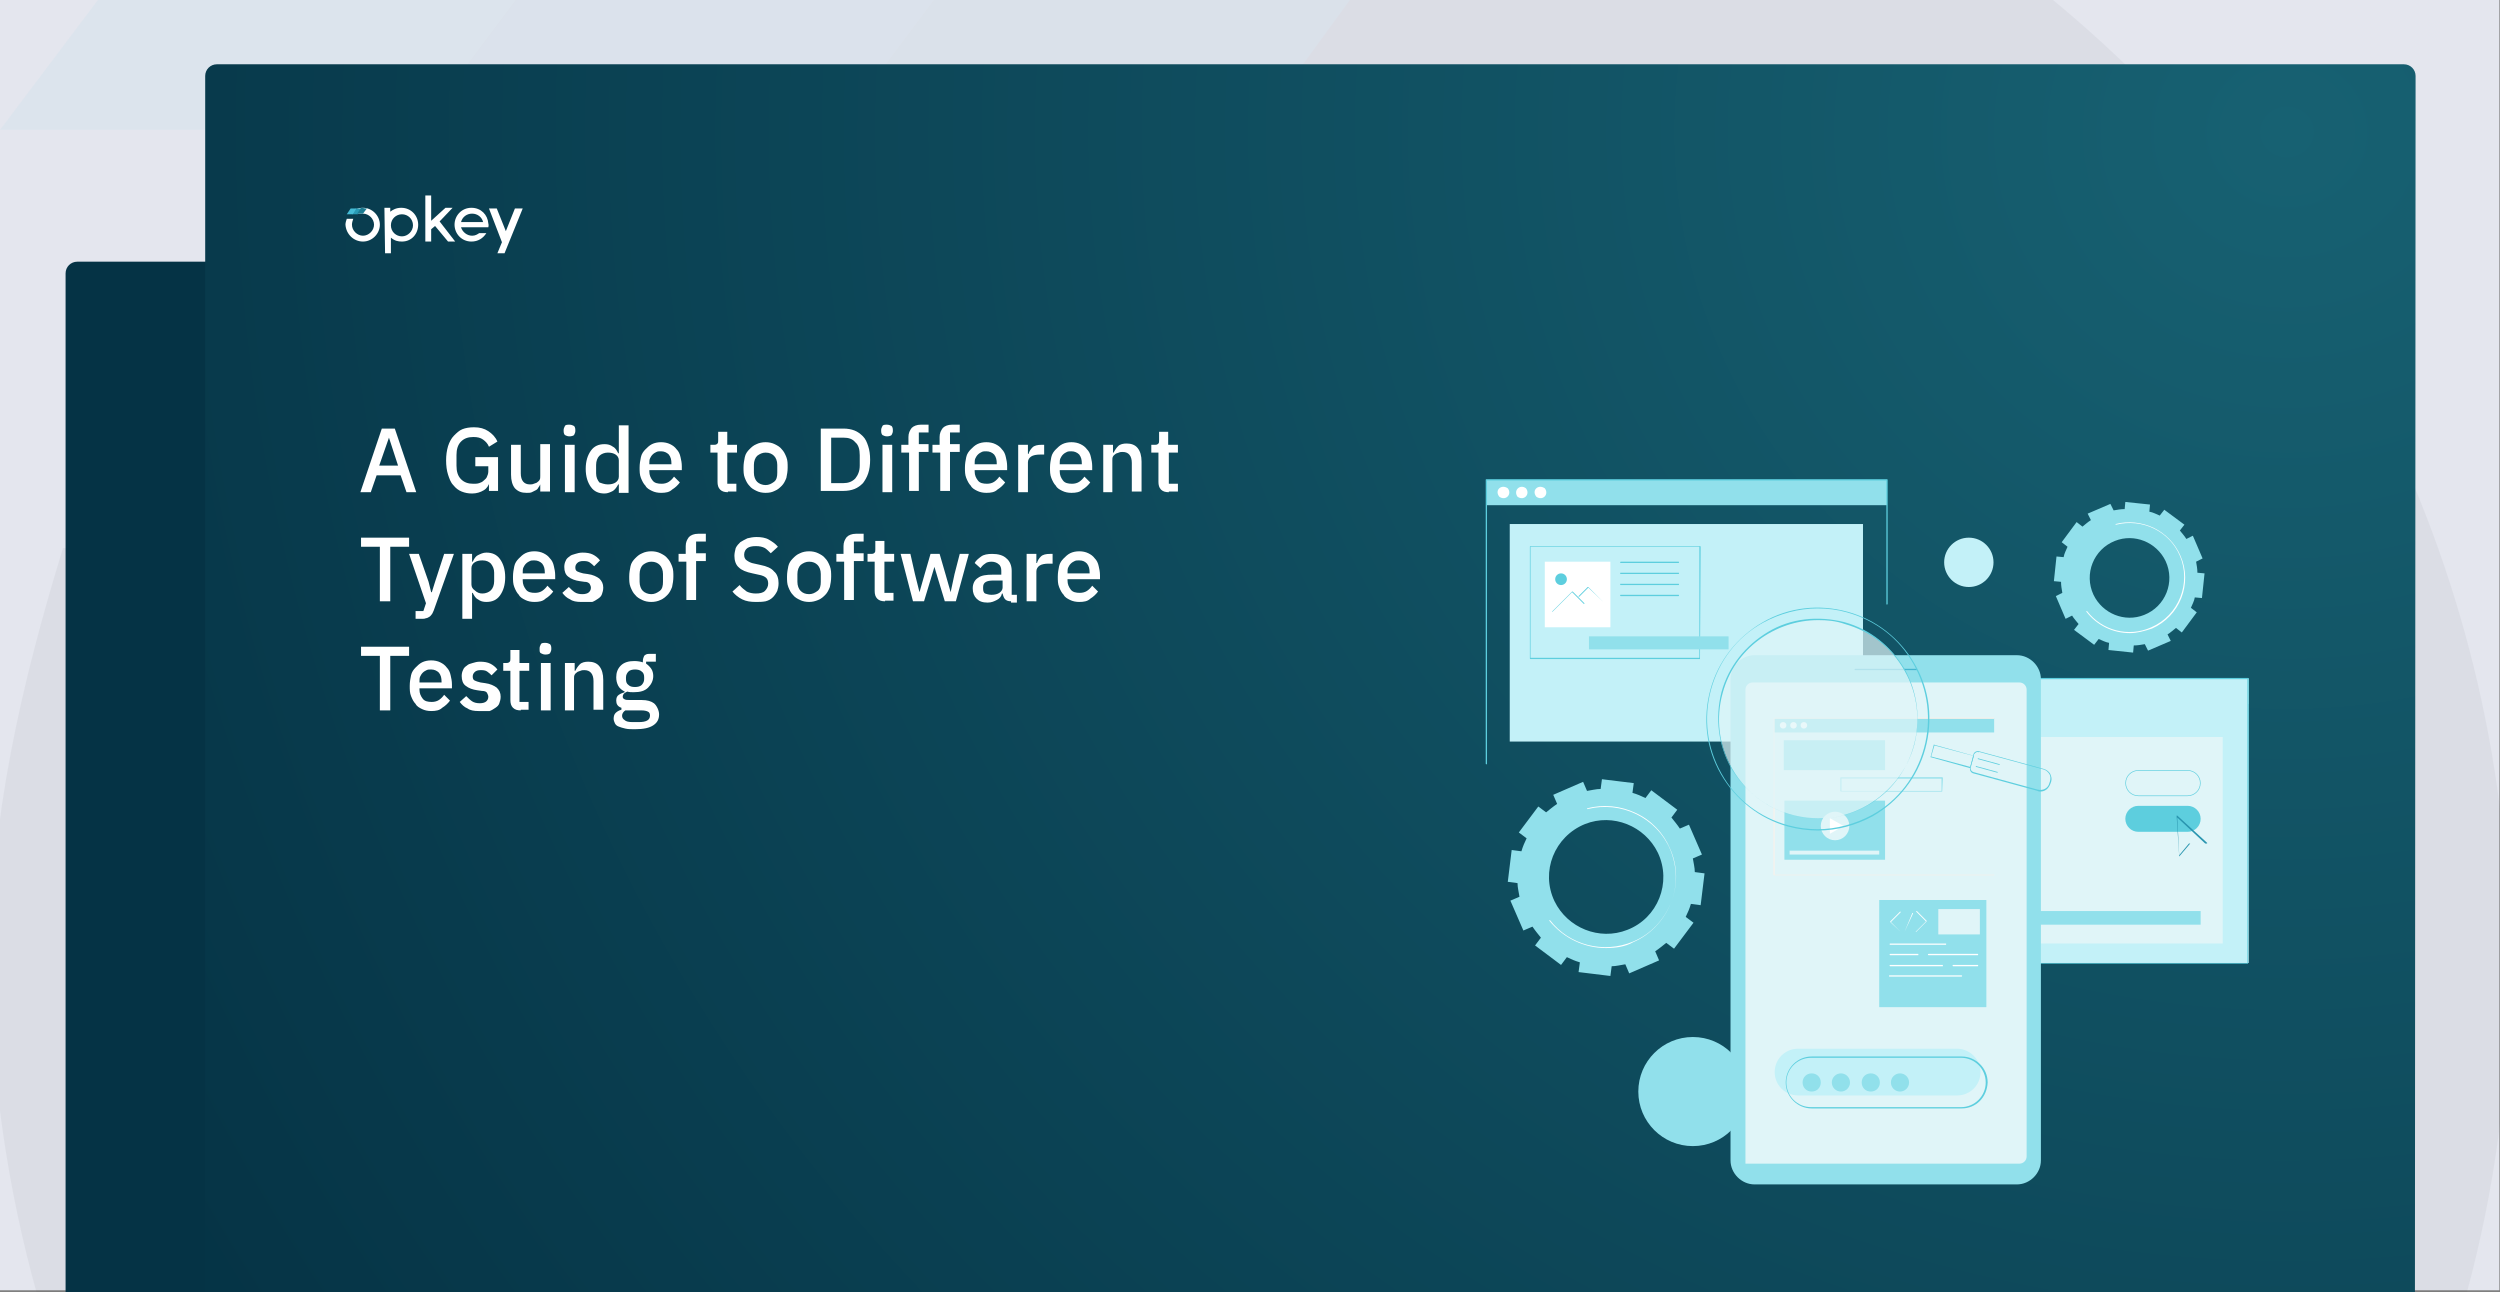 <?xml version="1.0" encoding="UTF-8"?> <svg xmlns="http://www.w3.org/2000/svg" xmlns:xlink="http://www.w3.org/1999/xlink" version="1.1" id="Layer_1" x="0px" y="0px" viewBox="0 0 385 199" style="enable-background:new 0 0 385 199;" xml:space="preserve"><rect x="0" y="0" width="385" height="199" fill="#808080" stroke="none"/> <style type="text/css"> .st0{fill:#E4E6EE;} .st1{opacity:5.000000e-02;} .st2{fill-rule:evenodd;clip-rule:evenodd;fill:#242830;} .st3{fill:#1C7C92;} .st4{fill:#299BB5;} .st5{fill:#44BCD6;} .st6{fill:#053345;} .st7{fill:url(#SVGID_1_);} .st8{fill-rule:evenodd;clip-rule:evenodd;fill:#FFFFFF;} .st9{fill:#FFFFFF;} .st10{fill:#91E0EB;} .st11{fill:#C3F1F8;} .st12{fill:#D3BBA3;} .st13{fill:#5DCEDE;} .st14{fill:#E0F5F8;} .st15{fill:#2995AF;} .st16{fill:#44B6D0;} .st17{fill:#F7F1EB;} .st18{opacity:0.7;fill:#E0F5F8;} </style> <rect x="-0.1" y="-0.3" class="st0" width="385" height="199"></rect> <g class="st1"> <g> <path class="st2" d="M315.8-0.3H70.7C63.4,5.9,56.4,12.7,50,20h143.3c70.9,0,128.9,58,128.9,128.9c0,17.9-3.7,35-10.4,50.5h68 c4.4-16.1,6.7-33,6.7-50.5C386.6,88.9,359,35.2,315.8-0.3z"></path> <path class="st2" d="M74.8,199.3c-6.7-15.5-10.4-32.6-10.4-50.5c0-24.2,6.4-45.1,17.7-64.4H9.7c-6.4,20.9-11.3,41.9-11.3,64.4 c0.3,17.5,2.8,34.4,7.3,50.5H74.8z"></path> </g> <polygon class="st3" points="144.1,-0.3 128.9,20 193.3,20 208.1,-0.3 "></polygon> <polygon class="st4" points="79.7,-0.3 64.5,20 128.9,20 144.1,-0.3 "></polygon> <polygon class="st5" points="15.3,-0.3 0,20 64.5,20 79.7,-0.3 "></polygon> </g> <g> <g> <path class="st6" d="M340.3,199.3H10.1V42.1c0-1,0.8-1.8,1.8-1.8h326.6c1,0,1.8,0.8,1.8,1.8V199.3z"></path> </g> </g> <g> <g> <radialGradient id="SVGID_1_" cx="427.328" cy="-1391.559" r="366.797" gradientTransform="matrix(1.031 0 0 -0.971 -88.37 -1330.881)" gradientUnits="userSpaceOnUse"> <stop offset="0" style="stop-color:#176172"></stop> <stop offset="0.998" style="stop-color:#053345"></stop> </radialGradient> <path class="st7" d="M371.9,199.3H31.6V11.7c0-1,0.8-1.8,1.8-1.8h336.8c1,0,1.8,0.8,1.8,1.8L371.9,199.3L371.9,199.3z"></path> </g> </g> <g> <path class="st8" d="M55.9,37.2c1.4,0,2.6-1.2,2.6-2.6c0-1.4-1.2-2.6-2.6-2.6c-0.8,0-1.4,0.3-1.9,0.9h1.9c0.9,0,1.7,0.8,1.7,1.7 s-0.8,1.7-1.7,1.7s-1.7-0.8-1.7-1.7c0-0.3,0.1-0.6,0.2-0.9h-1c-0.1,0.3-0.2,0.6-0.2,0.9C53.3,36.1,54.5,37.2,55.9,37.2z"></path> <path class="st4" d="M54.8,32.1h0.9L55.1,33h-0.9L54.8,32.1z"></path> <path class="st5" d="M54,32.1h0.9L54.3,33h-0.9L54,32.1z"></path> <path class="st9" d="M59.3,39h0.9v-2.4c0.6,0.5,1.1,0.6,1.7,0.6c1.5,0,2.5-1.2,2.5-2.6S63.3,32,61.8,32c-0.8,0-1.3,0.3-1.7,0.6V32 h-0.9L59.3,39L59.3,39z M61.9,36.4c-0.9,0-1.7-0.7-1.7-1.7S61,33,61.9,33s1.7,0.7,1.7,1.7C63.6,35.6,62.8,36.4,61.9,36.4z"></path> <path class="st9" d="M69,37.2h1.1l-2.4-3.1l2-2.1h-1.1l-2.2,2v-3.9h-0.9v7.1h0.9v-1.9l0.6-0.5L69,37.2z"></path> <path class="st9" d="M75.2,34.4c-0.1-1.3-1.1-2.4-2.6-2.4S70,33.2,70,34.6c0,1.4,1.1,2.6,2.6,2.6c1,0,1.8-0.5,2.3-1.3h-1.1 c-0.3,0.2-0.6,0.4-1.1,0.4c-0.8,0-1.5-0.6-1.7-1.3h4.2C75.2,35,75.3,34.7,75.2,34.4z M71,34.2c0.2-0.8,0.9-1.3,1.7-1.3 c0.8,0,1.5,0.5,1.7,1.3H71z"></path> <path class="st9" d="M79.3,32.1l-1.4,3.5l-1.4-3.5h-1.2l2,5.2L76.6,39h1.1l2.8-6.9H79.3z"></path> <path class="st3" d="M56.5,32.1l-0.6,0.8H55l0.6-0.9l0,0h0.2C56.1,32.1,56.3,32.1,56.5,32.1z"></path> </g> <g> <circle class="st10" cx="260.7" cy="168.1" r="8.4"></circle> <circle class="st11" cx="303.2" cy="86.6" r="3.8"></circle> <g> <g> <path class="st10" d="M234.6,143.3l1.4-0.6c0.4,0.6,0.9,1.2,1.3,1.7l-0.9,1.2l4,3l0.9-1.2c0.6,0.3,1.3,0.6,2,0.8l-0.2,1.5 l4.9,0.6l0.2-1.5c0.7,0,1.4-0.2,2.1-0.3l0.6,1.4l4.6-2l-0.6-1.4c0.6-0.4,1.2-0.9,1.7-1.3l1.2,0.9l3-4l-1.2-0.9 c0.3-0.6,0.6-1.3,0.8-2l1.5,0.2l0.6-4.9l-1.5-0.2c0-0.7-0.2-1.4-0.3-2.1l1.4-0.6l-2-4.6l-1.4,0.6c-0.4-0.6-0.9-1.2-1.3-1.7 l0.9-1.2l-4-3l-0.9,1.2c-0.6-0.3-1.3-0.6-2-0.8l0.2-1.5l-4.9-0.6l-0.2,1.5c-0.7,0-1.4,0.2-2.1,0.3l-0.6-1.4l-4.6,2l0.6,1.4 c-0.6,0.4-1.2,0.9-1.7,1.3l-1.2-0.9l-3,4l1.2,0.9c-0.3,0.6-0.6,1.3-0.8,2l-1.5-0.2l-0.6,4.9l1.5,0.2c0,0.7,0.2,1.4,0.3,2.1 l-1.4,0.6L234.6,143.3z M244.1,126.9c4.3-1.7,9.2,0.3,11.2,4.4c2.2,4.6,0,10.1-4.7,11.9c-4.3,1.7-9.2-0.3-11.2-4.4 C237.2,134.2,239.4,128.8,244.1,126.9z"></path> </g> <path class="st9" d="M247.3,146c-3.3,0-6.5-1.5-8.7-4.2c0,0,0-0.1,0-0.1c0,0,0.1,0,0.1,0c3,3.9,8.3,5.2,12.8,3.3 c2.7-1.1,4.7-3.3,5.8-5.9c1.1-2.7,1-5.6-0.1-8.3c-2.1-4.9-7.6-7.5-12.7-6.2c0,0-0.1,0-0.1,0c0,0,0-0.1,0-0.1 c2.5-0.7,5.2-0.4,7.5,0.7c2.4,1.1,4.3,3.1,5.3,5.5c1.2,2.7,1.2,5.7,0.1,8.4c-1.1,2.7-3.2,4.9-5.8,6 C250.3,145.8,248.8,146,247.3,146z"></path> </g> <g> <g> <path class="st10" d="M318.1,95.3l1-0.5c0.3,0.5,0.7,0.9,1,1.3l-0.7,0.9l3.1,2.3l0.7-0.9c0.5,0.2,1,0.5,1.6,0.6l-0.1,1.1l3.8,0.4 l0.1-1.1c0.6,0,1.1-0.1,1.7-0.2l0.5,1l3.5-1.5l-0.5-1c0.5-0.3,0.9-0.7,1.3-1l0.9,0.7l2.3-3.1l-0.9-0.7c0.2-0.5,0.5-1,0.6-1.6 l1.1,0.1l0.4-3.8l-1.1-0.1c0-0.6-0.1-1.1-0.2-1.7l1-0.5l-1.5-3.5l-1,0.5c-0.3-0.5-0.7-0.9-1-1.3l0.7-0.9l-3.1-2.3l-0.7,0.9 c-0.5-0.2-1-0.5-1.6-0.6l0.1-1.1l-3.8-0.4l-0.1,1.1c-0.6,0-1.1,0.1-1.7,0.2l-0.5-1l-3.5,1.5l0.5,1c-0.5,0.3-0.9,0.7-1.3,1 l-0.9-0.7l-2.3,3.1l0.9,0.7c-0.2,0.5-0.5,1-0.6,1.6l-1.1-0.1l-0.4,3.8l1.1,0.1c0,0.6,0.1,1.1,0.2,1.7l-1,0.5L318.1,95.3z M325.7,83.3c3-1.2,6.4,0.2,7.8,3.1c1.5,3.2,0,7-3.3,8.3c-3,1.2-6.4-0.2-7.8-3.1C320.9,88.4,322.4,84.6,325.7,83.3z"></path> </g> <path class="st9" d="M328,97.5c-2.6,0-5.1-1.2-6.7-3.3c0,0,0-0.1,0-0.1c0,0,0.1,0,0.1,0c2.3,3,6.4,4.1,9.9,2.5 c4.2-1.8,6.2-6.8,4.4-11c-1.6-3.8-5.8-5.8-9.8-4.8c0,0-0.1,0-0.1,0c0,0,0-0.1,0-0.1c1.9-0.5,4-0.3,5.9,0.6 c1.8,0.9,3.3,2.4,4.1,4.3c1.9,4.3-0.1,9.3-4.4,11.2C330.2,97.2,329.1,97.5,328,97.5z"></path> </g> <g> <g> <g> <rect x="284.6" y="104.5" class="st12" width="61.7" height="3.9"></rect> <g> <rect x="284.6" y="104.5" class="st11" width="61.7" height="43.8"></rect> <path class="st13" d="M346.2,148.4h-61.7c0,0-0.1,0-0.1-0.1v-43.8c0,0,0-0.1,0.1-0.1h61.7c0,0,0.1,0,0.1,0.1L346.2,148.4 C346.3,148.4,346.3,148.4,346.2,148.4z M284.6,148.3h61.5v-43.7h-61.5V148.3z"></path> </g> <circle class="st9" cx="287.1" cy="106.5" r="0.9"></circle> <circle class="st9" cx="290" cy="106.5" r="0.9"></circle> <circle class="st9" cx="292.9" cy="106.5" r="0.9"></circle> </g> <g> <rect x="288.4" y="113.5" class="st14" width="53.9" height="31.8"></rect> <rect x="291" y="140.3" class="st10" width="47.9" height="2.1"></rect> </g> </g> <g> <path class="st13" d="M336.9,122.6h-7.6c-1.1,0-2-0.9-2-2c0-1.1,0.9-2,2-2h7.6c1.1,0,2,0.9,2,2S338,122.6,336.9,122.6z M329.3,118.7c-1,0-1.9,0.8-1.9,1.9c0,1,0.8,1.9,1.9,1.9h7.6c1,0,1.9-0.8,1.9-1.9c0-1-0.8-1.9-1.9-1.9H329.3z"></path> <path class="st13" d="M336.9,128.1h-7.6c-1.1,0-2-0.9-2-2c0-1.1,0.9-2,2-2h7.6c1.1,0,2,0.9,2,2S338,128.1,336.9,128.1z"></path> <path class="st15" d="M335.6,131.9C335.6,131.9,335.6,131.9,335.6,131.9C335.5,131.9,335.5,131.9,335.6,131.9l-0.4-6.2 c0,0,0-0.1,0-0.1c0,0,0.1,0,0.1,0l4.6,4.2c0,0,0,0,0,0.1c0,0,0,0-0.1,0l-2.5,0L335.6,131.9C335.6,131.9,335.6,131.9,335.6,131.9z M335.3,125.9l0.3,5.8l1.5-1.8c0,0,0,0,0.1,0l2.4,0L335.3,125.9z"></path> </g> </g> <g> <g> <g> <rect x="228.9" y="73.9" class="st10" width="61.7" height="3.9"></rect> <path class="st13" d="M267.6,117.7h-38.7c0,0-0.1,0-0.1-0.1V73.9c0,0,0-0.1,0.1-0.1h61.7c0,0,0.1,0,0.1,0.1v19.1 c0,0,0,0.1-0.1,0.1s-0.1,0-0.1-0.1v-19H229v43.7h38.7C267.7,117.6,267.7,117.6,267.6,117.7C267.7,117.7,267.7,117.7,267.6,117.7 z"></path> <path class="st9" d="M232.2,75.2c0.7,0.9-0.3,2-1.3,1.3C230.1,75.5,231.2,74.5,232.2,75.2z"></path> <path class="st9" d="M235,75.2c0.7,0.9-0.3,2-1.3,1.3C233,75.5,234.1,74.5,235,75.2z"></path> <path class="st9" d="M237.9,75.2c0.7,0.9-0.3,2-1.3,1.3C235.8,75.5,236.9,74.5,237.9,75.2z"></path> </g> <rect x="232.5" y="80.7" class="st11" width="54.4" height="33.5"></rect> </g> <g> <g> <path class="st13" d="M261.8,101.5h-26.1c0,0-0.1,0-0.1-0.1V84.2c0,0,0-0.1,0.1-0.1h26.1c0,0,0.1,0,0.1,0.1L261.8,101.5 C261.9,101.4,261.8,101.5,261.8,101.5z M235.7,101.3h26V84.2h-26V101.3z"></path> <g> <rect x="237.9" y="86.5" class="st9" width="10.1" height="10.1"></rect> <g> <path class="st13" d="M239.1,94.2C239.1,94.2,239,94.2,239.1,94.2c-0.1,0-0.1-0.1,0-0.1l3-3c0,0,0.1,0,0.1,0l1.8,1.8 c0,0,0,0.1,0,0.1c0,0-0.1,0-0.1,0l-1.8-1.8L239.1,94.2C239.1,94.2,239.1,94.2,239.1,94.2z"></path> <path class="st13" d="M246.9,92.7C246.9,92.7,246.9,92.7,246.9,92.7l-2.3-2.2l-1.4,1.4c0,0-0.1,0-0.1,0c0,0,0-0.1,0-0.1 l1.4-1.4c0,0,0.1,0,0.1,0l2.3,2.3C247,92.6,247,92.6,246.9,92.7C246.9,92.7,246.9,92.7,246.9,92.7z"></path> </g> <path class="st13" d="M241.3,89.2c0,0.5-0.4,0.9-0.9,0.9c-0.5,0-0.9-0.4-0.9-0.9c0-0.5,0.4-0.9,0.9-0.9 C240.9,88.3,241.3,88.7,241.3,89.2z"></path> </g> <g> <path class="st13" d="M258.5,86.7h-8.9c0,0-0.1,0-0.1-0.1c0,0,0-0.1,0.1-0.1h8.9C258.6,86.5,258.6,86.6,258.5,86.7 C258.6,86.6,258.6,86.7,258.5,86.7z"></path> <path class="st13" d="M258.5,88.4h-8.9c0,0-0.1,0-0.1-0.1s0-0.1,0.1-0.1h8.9C258.6,88.2,258.6,88.3,258.5,88.4 C258.6,88.3,258.6,88.4,258.5,88.4z"></path> <path class="st13" d="M258.5,90.1h-8.9c0,0-0.1,0-0.1-0.1s0-0.1,0.1-0.1h8.9C258.6,89.9,258.6,90,258.5,90.1 C258.6,90,258.6,90.1,258.5,90.1z"></path> <path class="st13" d="M258.5,91.8h-8.9c0,0-0.1,0-0.1-0.1s0-0.1,0.1-0.1h8.9C258.6,91.6,258.6,91.7,258.5,91.8 C258.6,91.7,258.6,91.8,258.5,91.8z"></path> </g> <rect x="244.7" y="98" class="st10" width="21.5" height="2"></rect> </g> </g> </g> <g> <g> <path class="st10" d="M314.3,178.7c0,2-1.7,3.7-3.7,3.7h-40.4c-2,0-3.7-1.7-3.7-3.7v-74.1c0-2,1.7-3.7,3.7-3.7h40.4 c2,0,3.7,1.7,3.7,3.7V178.7z"></path> <path class="st14" d="M269.9,105.1c-0.6,0-1.1,0.5-1.1,1.1v73H311c0.6,0,1.1-0.5,1.1-1.1v-71.9c0-0.6-0.5-1.1-1.1-1.1H269.9z"></path> <path class="st16" d="M295.2,103.2h-9.5c0,0-0.1,0-0.1-0.1c0,0,0-0.1,0.1-0.1h9.5C295.2,103,295.2,103.1,295.2,103.2 C295.2,103.1,295.2,103.2,295.2,103.2z"></path> </g> <g> <g> <rect x="289.4" y="138.6" class="st10" width="16.5" height="16.5"></rect> <path class="st9" d="M292.7,143.5C292.7,143.5,292.6,143.5,292.7,143.5l-1.6-1.5c0,0,0-0.1,0-0.1l1.5-1.5c0,0,0.1,0,0.1,0 c0,0,0,0.1,0,0.1l-1.5,1.5l1.5,1.5C292.7,143.5,292.7,143.5,292.7,143.5C292.7,143.5,292.7,143.5,292.7,143.5z"></path> <path class="st9" d="M295.1,143.5C295.1,143.5,295.1,143.5,295.1,143.5c-0.1,0-0.1-0.1,0-0.1l1.5-1.5l-1.5-1.5c0,0,0-0.1,0-0.1 c0,0,0.1,0,0.1,0l1.5,1.5c0,0,0,0.1,0,0.1L295.1,143.5C295.2,143.5,295.2,143.5,295.1,143.5z"></path> <path class="st9" d="M293.3,143.5C293.3,143.5,293.2,143.5,293.3,143.5C293.2,143.4,293.2,143.4,293.3,143.5l1.2-2.9 c0,0,0.1,0,0.1,0c0,0,0,0.1,0,0.1L293.3,143.5C293.3,143.4,293.3,143.5,293.3,143.5z"></path> <rect x="298.5" y="140" class="st14" width="6.4" height="3.9"></rect> <path class="st9" d="M299.7,145.5h-8.6c0,0-0.1,0-0.1-0.1c0,0,0-0.1,0.1-0.1h8.6C299.7,145.3,299.7,145.4,299.7,145.5 C299.7,145.4,299.7,145.5,299.7,145.5z"></path> <path class="st9" d="M304.6,147.1h-7.6c0,0-0.1,0-0.1-0.1c0,0,0-0.1,0.1-0.1h7.6C304.6,147,304.7,147,304.6,147.1 C304.7,147.1,304.6,147.1,304.6,147.1z"></path> <path class="st9" d="M295.4,147.1h-4.3c0,0-0.1,0-0.1-0.1c0,0,0-0.1,0.1-0.1h4.3C295.4,147,295.5,147,295.4,147.1 C295.5,147.1,295.4,147.1,295.4,147.1z"></path> <path class="st9" d="M304.6,148.8h-3.8c0,0-0.1,0-0.1-0.1s0-0.1,0.1-0.1h3.8C304.6,148.6,304.7,148.7,304.6,148.8 C304.7,148.7,304.6,148.8,304.6,148.8z"></path> <path class="st9" d="M299.2,148.8h-8.1c0,0-0.1,0-0.1-0.1s0-0.1,0.1-0.1h8.1C299.2,148.6,299.2,148.7,299.2,148.8 C299.2,148.7,299.2,148.8,299.2,148.8z"></path> <path class="st9" d="M302.1,150.4h-11.1c0,0-0.1,0-0.1-0.1c0,0,0-0.1,0.1-0.1h11.1C302.2,150.3,302.2,150.3,302.1,150.4 C302.2,150.4,302.2,150.4,302.1,150.4z"></path> </g> <g> <path class="st11" d="M305,165.1c0,2-1.6,3.6-3.6,3.6h-24.5c-2,0-3.6-1.6-3.6-3.6s1.6-3.6,3.6-3.6h24.5 C303.3,161.5,305,163.1,305,165.1z"></path> <g> <path class="st13" d="M302.1,170.7h-23.1c-2.2,0-4-1.8-4-4c0-2.2,1.8-4,4-4h23.1c2.2,0,4,1.8,4,4 C306,169,304.3,170.7,302.1,170.7z M278.9,162.9c-2.1,0-3.8,1.7-3.8,3.8c0,2.1,1.7,3.8,3.8,3.8h23.1c2.1,0,3.8-1.7,3.8-3.8 c0-2.1-1.7-3.8-3.8-3.8H278.9z"></path> <path class="st10" d="M280.4,166.7c0,0.8-0.6,1.4-1.4,1.4s-1.4-0.6-1.4-1.4s0.6-1.4,1.4-1.4S280.4,165.9,280.4,166.7z"></path> <circle class="st10" cx="283.5" cy="166.7" r="1.4"></circle> <path class="st10" d="M289.5,166.7c0,0.8-0.6,1.4-1.4,1.4s-1.4-0.6-1.4-1.4s0.6-1.4,1.4-1.4S289.5,165.9,289.5,166.7z"></path> <circle class="st10" cx="292.6" cy="166.7" r="1.4"></circle> </g> </g> <g> <g> <polygon class="st10" points="307.1,110.6 273.2,110.6 273.2,112.8 307.1,112.8 307.1,110.6 "></polygon> <path class="st17" d="M307.1,134.8h-33.9c0,0-0.1,0-0.1-0.1v-24.1c0,0,0-0.1,0.1-0.1l33.9,0c0,0,0,0,0,0c0,0,0,0,0,0 L307.1,134.8C307.2,134.8,307.1,134.8,307.1,134.8z M273.3,134.7l33.8,0v-24l-33.8,0V134.7z"></path> <circle class="st9" cx="274.6" cy="111.7" r="0.5"></circle> <circle class="st9" cx="276.2" cy="111.7" r="0.5"></circle> <circle class="st9" cx="277.8" cy="111.7" r="0.5"></circle> </g> <path class="st10" d="M299.1,121.9h-15.6c0,0-0.1,0-0.1-0.1v-2c0,0,0-0.1,0.1-0.1h15.6c0,0,0.1,0,0.1,0.1L299.1,121.9 C299.2,121.9,299.2,121.9,299.1,121.9z M283.6,121.8h15.4v-1.9h-15.4V121.8z"></path> <g> <rect x="274.8" y="123.3" class="st10" width="15.5" height="9.1"></rect> <circle class="st14" cx="282.6" cy="127.2" r="2.2"></circle> <polygon class="st9" points="283.9,127.2 281.8,126 281.8,128.4 "></polygon> <rect x="275.6" y="131" class="st14" width="13.8" height="0.6"></rect> </g> <g> <rect x="274.7" y="114" class="st10" width="15.6" height="4.6"></rect> </g> </g> </g> </g> <g> <g> <g> <circle class="st18" cx="280" cy="110.7" r="15.3"></circle> <path class="st13" d="M280,126.1c-1.4,0-2.7-0.2-4.1-0.6c-4-1.1-7.2-3.7-9.3-7.2c-2-3.6-2.5-7.7-1.5-11.7c1.1-4,3.7-7.2,7.2-9.3 s7.7-2.5,11.7-1.5c4,1.1,7.2,3.7,9.3,7.2c2,3.6,2.5,7.7,1.5,11.7c-1.1,4-3.7,7.2-7.2,9.3C285.2,125.4,282.6,126.1,280,126.1z M280,95.5c-6.7,0-12.9,4.5-14.7,11.2c-1.1,3.9-0.6,8.1,1.4,11.6c2,3.6,5.3,6.1,9.2,7.2c1.3,0.4,2.7,0.6,4.1,0.6 c2.6,0,5.2-0.7,7.5-2c3.6-2,6.1-5.3,7.2-9.2c1.1-3.9,0.6-8.1-1.4-11.6c-2-3.6-5.3-6.1-9.2-7.2C282.7,95.6,281.3,95.5,280,95.5z"></path> </g> <g> <path class="st13" d="M307.9,117.8C307.9,117.8,307.9,117.8,307.9,117.8l-3.3-0.9c0,0-0.1,0,0-0.1c0,0,0-0.1,0.1,0l3.3,0.9 C308,117.7,308,117.7,307.9,117.8C308,117.8,307.9,117.8,307.9,117.8z"></path> <path class="st13" d="M307.6,119C307.6,119,307.6,119,307.6,119l-3.3-0.9c0,0-0.1,0,0-0.1c0,0,0-0.1,0.1,0l3.3,0.9 C307.7,118.8,307.7,118.9,307.6,119C307.7,118.9,307.6,119,307.6,119z"></path> <path class="st13" d="M314.2,121.9c-0.1,0-0.3,0-0.4-0.1l-9.9-2.7c-0.4-0.1-0.6-0.5-0.5-0.9l0.5-2c0.1-0.4,0.5-0.6,0.9-0.5 l9.9,2.7c0.4,0.1,0.8,0.4,1,0.7c0.2,0.4,0.3,0.8,0.2,1.2l-0.1,0.3C315.5,121.5,314.9,121.9,314.2,121.9z M304.6,115.8 c-0.3,0-0.5,0.2-0.6,0.4l-0.5,2c-0.1,0.3,0.1,0.6,0.4,0.7l9.9,2.7c0.8,0.2,1.6-0.2,1.8-1l0.1-0.3c0.1-0.4,0.1-0.8-0.1-1.1 c-0.2-0.3-0.5-0.6-0.9-0.7l-9.9-2.7C304.7,115.9,304.6,115.8,304.6,115.8z M315.8,120.4L315.8,120.4L315.8,120.4z"></path> <path class="st13" d="M303.4,118.3C303.4,118.3,303.4,118.3,303.4,118.3l-6.1-1.7c0,0,0,0,0,0c0,0,0,0,0,0l0.5-1.9 c0,0,0-0.1,0.1,0l6.1,1.7c0,0,0,0,0,0s0,0,0,0L303.4,118.3C303.5,118.3,303.4,118.3,303.4,118.3z M297.4,116.5l6,1.6l0.5-1.7 l-6-1.6L297.4,116.5z"></path> </g> <path class="st13" d="M280,127.9c-1.5,0-3.1-0.2-4.6-0.6c-4.4-1.2-8.1-4.1-10.4-8.1c-2.3-4-2.8-8.6-1.6-13 c1.2-4.4,4.1-8.1,8.1-10.4c4-2.3,8.6-2.8,13-1.6c4.4,1.2,8.1,4.1,10.4,8.1c2.3,4,2.8,8.6,1.6,13c-1.2,4.4-4.1,8.1-8.1,10.4 C285.8,127.1,282.9,127.9,280,127.9z M279.9,93.7c-2.9,0-5.8,0.8-8.4,2.2c-4,2.2-6.8,5.9-8,10.3s-0.6,9,1.6,12.9 c2.2,4,5.9,6.8,10.3,8c1.5,0.4,3,0.6,4.5,0.6c2.9,0,5.8-0.8,8.4-2.2c4-2.2,6.8-5.9,8-10.3c1.2-4.4,0.6-9-1.6-12.9 c-2.2-4-5.9-6.8-10.3-8C283,93.9,281.5,93.7,279.9,93.7z"></path> </g> </g> </g> <g> <path class="st9" d="M62.6,75.8l-0.9-2.6h-3.7l-0.9,2.6h-1.6l3.3-9.8h2l3.3,9.8H62.6z M59.9,67.4L59.9,67.4l-1.5,4.3h2.9L59.9,67.4 z"></path> <path class="st9" d="M75.4,74.3L75.4,74.3c-0.2,0.5-0.4,0.9-0.9,1.2c-0.5,0.3-1.1,0.5-1.8,0.5c-0.6,0-1.1-0.1-1.6-0.3 s-0.9-0.5-1.3-1c-0.4-0.4-0.6-1-0.8-1.6s-0.3-1.4-0.3-2.2c0-0.8,0.1-1.5,0.3-2.2c0.2-0.6,0.5-1.2,0.9-1.6c0.4-0.4,0.8-0.8,1.3-1 c0.5-0.2,1.1-0.3,1.8-0.3c0.9,0,1.6,0.2,2.2,0.6c0.6,0.4,1.1,0.9,1.4,1.6l-1.3,0.8c-0.2-0.5-0.5-0.8-0.9-1.1 c-0.4-0.3-0.9-0.4-1.5-0.4c-0.8,0-1.4,0.2-1.9,0.7c-0.5,0.5-0.7,1.2-0.7,2.1v1.6c0,0.9,0.2,1.6,0.7,2.1s1.1,0.7,1.9,0.7 c0.3,0,0.6,0,0.9-0.1c0.3-0.1,0.5-0.2,0.7-0.4c0.2-0.2,0.4-0.3,0.5-0.6c0.1-0.2,0.2-0.5,0.2-0.8v-0.8h-2v-1.4h3.5v5.2h-1.4V74.3z"></path> <path class="st9" d="M83.2,74.6L83.2,74.6c-0.1,0.2-0.2,0.4-0.3,0.5c-0.1,0.2-0.2,0.3-0.4,0.4c-0.2,0.1-0.4,0.2-0.6,0.3 c-0.2,0.1-0.5,0.1-0.8,0.1c-0.8,0-1.3-0.2-1.8-0.7c-0.4-0.5-0.6-1.2-0.6-2.1v-4.6h1.5v4.4c0,1.1,0.5,1.7,1.4,1.7 c0.2,0,0.4,0,0.6-0.1c0.2-0.1,0.4-0.1,0.5-0.2c0.1-0.1,0.3-0.2,0.4-0.4c0.1-0.2,0.1-0.3,0.1-0.6v-4.9h1.5v7.3h-1.5V74.6z"></path> <path class="st9" d="M87.7,67.2c-0.3,0-0.5-0.1-0.7-0.2c-0.1-0.1-0.2-0.3-0.2-0.6v-0.2c0-0.2,0.1-0.4,0.2-0.6s0.4-0.2,0.7-0.2 s0.5,0.1,0.7,0.2c0.1,0.1,0.2,0.3,0.2,0.6v0.2c0,0.2-0.1,0.4-0.2,0.6C88.3,67.1,88,67.2,87.7,67.2z M87,68.5h1.5v7.3H87V68.5z"></path> <path class="st9" d="M95.2,74.6L95.2,74.6c-0.2,0.4-0.5,0.8-0.8,1c-0.4,0.2-0.8,0.4-1.3,0.4c-0.9,0-1.6-0.3-2.1-1 c-0.5-0.7-0.8-1.6-0.8-2.8s0.3-2.1,0.8-2.8c0.5-0.7,1.2-1,2.1-1c0.5,0,0.9,0.1,1.3,0.4c0.4,0.2,0.6,0.6,0.8,1h0.1v-4.3h1.5v10.4 h-1.5V74.6z M93.6,74.6c0.5,0,0.9-0.1,1.2-0.3c0.3-0.2,0.5-0.5,0.5-0.9v-2.5c0-0.4-0.2-0.7-0.5-0.9c-0.3-0.2-0.7-0.3-1.2-0.3 c-0.5,0-1,0.2-1.3,0.5c-0.3,0.3-0.5,0.8-0.5,1.4v1.3c0,0.6,0.2,1,0.5,1.4C92.6,74.4,93.1,74.6,93.6,74.6z"></path> <path class="st9" d="M101.8,75.9c-0.5,0-1-0.1-1.4-0.3s-0.8-0.4-1-0.8c-0.3-0.3-0.5-0.7-0.7-1.2s-0.2-1-0.2-1.6 c0-0.6,0.1-1.1,0.2-1.6s0.4-0.9,0.7-1.2c0.3-0.3,0.6-0.6,1-0.8c0.4-0.2,0.9-0.3,1.4-0.3c0.5,0,1,0.1,1.4,0.3c0.4,0.2,0.7,0.4,1,0.8 c0.3,0.3,0.5,0.7,0.6,1.2c0.1,0.4,0.2,0.9,0.2,1.4v0.6h-5v0.2c0,0.6,0.2,1,0.5,1.4c0.3,0.4,0.8,0.5,1.4,0.5c0.4,0,0.8-0.1,1.1-0.3 c0.3-0.2,0.6-0.5,0.8-0.8l0.9,0.9c-0.3,0.4-0.7,0.8-1.2,1.1C103.1,75.8,102.5,75.9,101.8,75.9z M101.8,69.5c-0.3,0-0.5,0-0.7,0.1 c-0.2,0.1-0.4,0.2-0.6,0.4s-0.3,0.4-0.4,0.6s-0.1,0.5-0.1,0.8v0.1h3.4v-0.1c0-0.6-0.1-1-0.4-1.4C102.7,69.7,102.3,69.5,101.8,69.5z "></path> <path class="st9" d="M112.1,75.8c-0.5,0-0.9-0.1-1.2-0.4c-0.3-0.3-0.4-0.7-0.4-1.2v-4.5h-1.1v-1.2h0.6c0.3,0,0.4-0.1,0.5-0.2 c0.1-0.1,0.1-0.3,0.1-0.5v-1.3h1.4v2h1.5v1.2H112v4.8h1.4v1.2H112.1z"></path> <path class="st9" d="M117.9,75.9c-0.5,0-1-0.1-1.4-0.3c-0.4-0.2-0.8-0.4-1.1-0.8c-0.3-0.3-0.5-0.7-0.7-1.2s-0.2-1-0.2-1.6 c0-0.6,0.1-1.1,0.2-1.6s0.4-0.9,0.7-1.2c0.3-0.3,0.6-0.6,1.1-0.8c0.4-0.2,0.9-0.3,1.4-0.3c0.5,0,1,0.1,1.4,0.3 c0.4,0.2,0.8,0.4,1.1,0.8c0.3,0.3,0.5,0.7,0.7,1.2c0.2,0.5,0.2,1,0.2,1.6c0,0.6-0.1,1.1-0.2,1.6c-0.2,0.5-0.4,0.9-0.7,1.2 c-0.3,0.3-0.6,0.6-1.1,0.8C118.9,75.8,118.5,75.9,117.9,75.9z M117.9,74.7c0.5,0,0.9-0.2,1.3-0.5s0.5-0.8,0.5-1.4v-1.2 c0-0.6-0.2-1.1-0.5-1.4c-0.3-0.3-0.7-0.5-1.3-0.5c-0.5,0-0.9,0.2-1.3,0.5c-0.3,0.3-0.5,0.8-0.5,1.4v1.2c0,0.6,0.2,1.1,0.5,1.4 S117.4,74.7,117.9,74.7z"></path> <path class="st9" d="M126.4,66h3.5c0.6,0,1.2,0.1,1.7,0.3s0.9,0.5,1.3,0.9c0.4,0.4,0.6,0.9,0.8,1.5c0.2,0.6,0.3,1.3,0.3,2.1 s-0.1,1.5-0.3,2.1c-0.2,0.6-0.5,1.1-0.8,1.5c-0.4,0.4-0.8,0.7-1.3,0.9c-0.5,0.2-1.1,0.3-1.7,0.3h-3.5V66z M129.9,74.4 c0.7,0,1.3-0.2,1.8-0.7c0.4-0.5,0.7-1.1,0.7-2v-1.6c0-0.9-0.2-1.6-0.7-2c-0.4-0.5-1-0.7-1.8-0.7H128v7H129.9z"></path> <path class="st9" d="M136.6,67.2c-0.3,0-0.5-0.1-0.7-0.2c-0.1-0.1-0.2-0.3-0.2-0.6v-0.2c0-0.2,0.1-0.4,0.2-0.6s0.4-0.2,0.7-0.2 s0.5,0.1,0.7,0.2c0.1,0.1,0.2,0.3,0.2,0.6v0.2c0,0.2-0.1,0.4-0.2,0.6C137.2,67.1,136.9,67.2,136.6,67.2z M135.9,68.5h1.5v7.3h-1.5 V68.5z"></path> <path class="st9" d="M139.9,69.7h-1.1v-1.2h1.1v-1.2c0-0.6,0.2-1,0.5-1.4c0.3-0.3,0.8-0.5,1.4-0.5h1.2v1.2h-1.5v1.8h1.5v1.2h-1.5v6 h-1.5V69.7z"></path> <path class="st9" d="M144.7,69.7h-1.1v-1.2h1.1v-1.2c0-0.6,0.2-1,0.5-1.4c0.3-0.3,0.8-0.5,1.4-0.5h1.2v1.2h-1.5v1.8h1.5v1.2h-1.5v6 h-1.5V69.7z"></path> <path class="st9" d="M151.9,75.9c-0.5,0-1-0.1-1.4-0.3s-0.8-0.4-1-0.8c-0.3-0.3-0.5-0.7-0.7-1.2s-0.2-1-0.2-1.6 c0-0.6,0.1-1.1,0.2-1.6s0.4-0.9,0.7-1.2c0.3-0.3,0.6-0.6,1-0.8c0.4-0.2,0.9-0.3,1.4-0.3c0.5,0,1,0.1,1.4,0.3c0.4,0.2,0.7,0.4,1,0.8 c0.3,0.3,0.5,0.7,0.6,1.2c0.1,0.4,0.2,0.9,0.2,1.4v0.6h-5v0.2c0,0.6,0.2,1,0.5,1.4c0.3,0.4,0.8,0.5,1.4,0.5c0.4,0,0.8-0.1,1.1-0.3 c0.3-0.2,0.6-0.5,0.8-0.8l0.9,0.9c-0.3,0.4-0.7,0.8-1.2,1.1C153.2,75.8,152.6,75.9,151.9,75.9z M151.9,69.5c-0.3,0-0.5,0-0.7,0.1 c-0.2,0.1-0.4,0.2-0.6,0.4s-0.3,0.4-0.4,0.6s-0.1,0.5-0.1,0.8v0.1h3.4v-0.1c0-0.6-0.1-1-0.4-1.4C152.8,69.7,152.4,69.5,151.9,69.5z "></path> <path class="st9" d="M156.8,75.8v-7.3h1.5v1.4h0.1c0.1-0.4,0.3-0.7,0.6-1c0.3-0.3,0.8-0.4,1.4-0.4h0.4v1.5h-0.6 c-0.6,0-1.1,0.1-1.4,0.3c-0.3,0.2-0.5,0.5-0.5,0.9v4.6H156.8z"></path> <path class="st9" d="M165,75.9c-0.5,0-1-0.1-1.4-0.3s-0.8-0.4-1-0.8c-0.3-0.3-0.5-0.7-0.7-1.2s-0.2-1-0.2-1.6 c0-0.6,0.1-1.1,0.2-1.6s0.4-0.9,0.7-1.2c0.3-0.3,0.6-0.6,1-0.8c0.4-0.2,0.9-0.3,1.4-0.3c0.5,0,1,0.1,1.4,0.3c0.4,0.2,0.7,0.4,1,0.8 c0.3,0.3,0.5,0.7,0.6,1.2c0.1,0.4,0.2,0.9,0.2,1.4v0.6h-5v0.2c0,0.6,0.2,1,0.5,1.4c0.3,0.4,0.8,0.5,1.4,0.5c0.4,0,0.8-0.1,1.1-0.3 c0.3-0.2,0.6-0.5,0.8-0.8l0.9,0.9c-0.3,0.4-0.7,0.8-1.2,1.1C166.3,75.8,165.7,75.9,165,75.9z M165,69.5c-0.3,0-0.5,0-0.7,0.1 c-0.2,0.1-0.4,0.2-0.6,0.4s-0.3,0.4-0.4,0.6s-0.1,0.5-0.1,0.8v0.1h3.4v-0.1c0-0.6-0.1-1-0.4-1.4C165.9,69.7,165.5,69.5,165,69.5z"></path> <path class="st9" d="M169.9,75.8v-7.3h1.5v1.2h0.1c0.2-0.4,0.4-0.7,0.7-1c0.3-0.3,0.8-0.4,1.3-0.4c0.7,0,1.3,0.2,1.7,0.7 c0.4,0.5,0.6,1.2,0.6,2.1v4.6h-1.5v-4.4c0-1.1-0.5-1.7-1.4-1.7c-0.2,0-0.4,0-0.6,0.1c-0.2,0.1-0.4,0.1-0.5,0.2 c-0.1,0.1-0.3,0.2-0.4,0.4c-0.1,0.2-0.1,0.3-0.1,0.6v4.9H169.9z"></path> <path class="st9" d="M180,75.8c-0.5,0-0.9-0.1-1.2-0.4c-0.3-0.3-0.4-0.7-0.4-1.2v-4.5h-1.1v-1.2h0.6c0.3,0,0.4-0.1,0.5-0.2 c0.1-0.1,0.1-0.3,0.1-0.5v-1.3h1.4v2h1.5v1.2H180v4.8h1.4v1.2H180z"></path> <path class="st9" d="M60.1,84.2v8.4h-1.6v-8.4h-2.9v-1.4H63v1.4H60.1z"></path> <path class="st9" d="M68.4,85.3h1.5L66.8,94c-0.1,0.2-0.2,0.5-0.3,0.6s-0.2,0.3-0.4,0.4s-0.3,0.2-0.5,0.2c-0.2,0.1-0.4,0.1-0.7,0.1 H64v-1.2h1.2l0.4-1.2L63,85.3h1.5l1.5,4.3l0.4,1.6h0.1l0.5-1.6L68.4,85.3z"></path> <path class="st9" d="M71.2,85.3h1.5v1.2h0.1c0.2-0.4,0.4-0.8,0.8-1c0.4-0.2,0.8-0.4,1.3-0.4c0.9,0,1.6,0.3,2.1,1 c0.5,0.7,0.8,1.6,0.8,2.8s-0.3,2.1-0.8,2.8c-0.5,0.7-1.2,1-2.1,1c-0.5,0-0.9-0.1-1.3-0.4c-0.4-0.2-0.6-0.6-0.8-1h-0.1v4h-1.5V85.3z M74.3,91.4c0.5,0,1-0.2,1.3-0.5c0.3-0.3,0.5-0.8,0.5-1.4v-1.3c0-0.6-0.2-1-0.5-1.4c-0.3-0.3-0.7-0.5-1.3-0.5 c-0.5,0-0.9,0.1-1.2,0.3c-0.3,0.2-0.5,0.5-0.5,0.9v2.5c0,0.4,0.2,0.7,0.5,0.9C73.5,91.3,73.9,91.4,74.3,91.4z"></path> <path class="st9" d="M82.3,92.7c-0.5,0-1-0.1-1.4-0.3s-0.8-0.4-1-0.8c-0.3-0.3-0.5-0.7-0.7-1.2s-0.2-1-0.2-1.6 c0-0.6,0.1-1.1,0.2-1.6s0.4-0.9,0.7-1.2c0.3-0.3,0.6-0.6,1-0.8c0.4-0.2,0.9-0.3,1.4-0.3c0.5,0,1,0.1,1.4,0.3c0.4,0.2,0.7,0.4,1,0.8 c0.3,0.3,0.5,0.7,0.6,1.2c0.1,0.4,0.2,0.9,0.2,1.4v0.6h-5v0.2c0,0.6,0.2,1,0.5,1.4c0.3,0.4,0.8,0.5,1.4,0.5c0.4,0,0.8-0.1,1.1-0.3 c0.3-0.2,0.6-0.5,0.8-0.8l0.9,0.9c-0.3,0.4-0.7,0.8-1.2,1.1C83.6,92.6,83,92.7,82.3,92.7z M82.3,86.3c-0.3,0-0.5,0-0.7,0.1 c-0.2,0.1-0.4,0.2-0.6,0.4s-0.3,0.4-0.4,0.6s-0.1,0.5-0.1,0.8v0.1h3.4v-0.1c0-0.6-0.1-1-0.4-1.4C83.2,86.5,82.8,86.3,82.3,86.3z"></path> <path class="st9" d="M89.5,92.7c-0.7,0-1.3-0.1-1.7-0.4c-0.5-0.2-0.9-0.6-1.2-1l1-0.9c0.3,0.3,0.6,0.6,0.9,0.8 c0.3,0.2,0.7,0.3,1.2,0.3c0.4,0,0.8-0.1,1-0.3c0.2-0.2,0.3-0.4,0.3-0.7c0-0.2-0.1-0.4-0.2-0.6c-0.2-0.2-0.4-0.3-0.8-0.3l-0.7-0.1 c-0.7-0.1-1.3-0.3-1.8-0.7c-0.4-0.3-0.6-0.8-0.6-1.5c0-0.4,0.1-0.7,0.2-0.9c0.1-0.3,0.3-0.5,0.6-0.7c0.2-0.2,0.5-0.3,0.9-0.4 c0.3-0.1,0.7-0.2,1.1-0.2c0.7,0,1.2,0.1,1.6,0.3c0.4,0.2,0.8,0.5,1.1,0.9l-0.9,0.9c-0.2-0.2-0.4-0.4-0.7-0.6 c-0.3-0.2-0.7-0.2-1-0.2c-0.4,0-0.7,0.1-0.9,0.3s-0.3,0.4-0.3,0.7c0,0.3,0.1,0.5,0.3,0.6c0.2,0.1,0.5,0.2,0.9,0.3l0.7,0.1 c0.8,0.1,1.4,0.4,1.8,0.7c0.4,0.4,0.6,0.8,0.6,1.4c0,0.4-0.1,0.7-0.2,1s-0.3,0.5-0.6,0.7c-0.3,0.2-0.6,0.4-0.9,0.5 C90.4,92.7,90,92.7,89.5,92.7z"></path> <path class="st9" d="M100.3,92.7c-0.5,0-1-0.1-1.4-0.3c-0.4-0.2-0.8-0.4-1.1-0.8c-0.3-0.3-0.5-0.7-0.7-1.2s-0.2-1-0.2-1.6 c0-0.6,0.1-1.1,0.2-1.6s0.4-0.9,0.7-1.2c0.3-0.3,0.6-0.6,1.1-0.8c0.4-0.2,0.9-0.3,1.4-0.3c0.5,0,1,0.1,1.4,0.3 c0.4,0.2,0.8,0.4,1.1,0.8c0.3,0.3,0.5,0.7,0.7,1.2c0.2,0.5,0.2,1,0.2,1.6c0,0.6-0.1,1.1-0.2,1.6c-0.2,0.5-0.4,0.9-0.7,1.2 c-0.3,0.3-0.6,0.6-1.1,0.8C101.3,92.6,100.8,92.7,100.3,92.7z M100.3,91.5c0.5,0,0.9-0.2,1.3-0.5s0.5-0.8,0.5-1.4v-1.2 c0-0.6-0.2-1.1-0.5-1.4c-0.3-0.3-0.7-0.5-1.3-0.5c-0.5,0-0.9,0.2-1.3,0.5c-0.3,0.3-0.5,0.8-0.5,1.4v1.2c0,0.6,0.2,1.1,0.5,1.4 S99.8,91.5,100.3,91.5z"></path> <path class="st9" d="M105.6,86.5h-1.1v-1.2h1.1v-1.2c0-0.6,0.2-1,0.5-1.4c0.3-0.3,0.8-0.5,1.4-0.5h1.2v1.2h-1.5v1.8h1.5v1.2h-1.5v6 h-1.5V86.5z"></path> <path class="st9" d="M116.4,92.7c-0.8,0-1.5-0.1-2.1-0.4c-0.6-0.3-1.1-0.7-1.5-1.2l1.1-1c0.3,0.4,0.7,0.7,1.1,1 c0.4,0.2,0.9,0.3,1.4,0.3c0.6,0,1.1-0.1,1.4-0.4c0.3-0.3,0.5-0.7,0.5-1.1c0-0.4-0.1-0.7-0.3-0.9c-0.2-0.2-0.6-0.4-1.2-0.5l-0.9-0.2 c-1-0.2-1.7-0.5-2.1-0.9c-0.5-0.4-0.7-1.1-0.7-1.8c0-0.4,0.1-0.8,0.2-1.2c0.2-0.4,0.4-0.6,0.7-0.9c0.3-0.2,0.7-0.4,1.1-0.6 c0.4-0.1,0.9-0.2,1.4-0.2c0.7,0,1.4,0.1,1.9,0.4c0.5,0.3,1,0.6,1.4,1.1l-1.1,1c-0.3-0.3-0.6-0.6-0.9-0.8c-0.4-0.2-0.8-0.3-1.4-0.3 c-0.6,0-1,0.1-1.3,0.3c-0.3,0.2-0.5,0.6-0.5,1c0,0.4,0.1,0.7,0.4,0.9c0.3,0.2,0.6,0.4,1.2,0.5l0.9,0.2c1,0.2,1.7,0.5,2.1,1 c0.5,0.4,0.7,1.1,0.7,1.8c0,0.5-0.1,0.9-0.2,1.2c-0.2,0.4-0.4,0.7-0.7,1c-0.3,0.3-0.7,0.5-1.1,0.6 C117.4,92.7,116.9,92.7,116.4,92.7z"></path> <path class="st9" d="M124.6,92.7c-0.5,0-1-0.1-1.4-0.3c-0.4-0.2-0.8-0.4-1.1-0.8c-0.3-0.3-0.5-0.7-0.7-1.2s-0.2-1-0.2-1.6 c0-0.6,0.1-1.1,0.2-1.6s0.4-0.9,0.7-1.2c0.3-0.3,0.6-0.6,1.1-0.8c0.4-0.2,0.9-0.3,1.4-0.3c0.5,0,1,0.1,1.4,0.3 c0.4,0.2,0.8,0.4,1.1,0.8c0.3,0.3,0.5,0.7,0.7,1.2c0.2,0.5,0.2,1,0.2,1.6c0,0.6-0.1,1.1-0.2,1.6c-0.2,0.5-0.4,0.9-0.7,1.2 c-0.3,0.3-0.6,0.6-1.1,0.8C125.5,92.6,125.1,92.7,124.6,92.7z M124.6,91.5c0.5,0,0.9-0.2,1.3-0.5s0.5-0.8,0.5-1.4v-1.2 c0-0.6-0.2-1.1-0.5-1.4c-0.3-0.3-0.7-0.5-1.3-0.5c-0.5,0-0.9,0.2-1.3,0.5c-0.3,0.3-0.5,0.8-0.5,1.4v1.2c0,0.6,0.2,1.1,0.5,1.4 S124,91.5,124.6,91.5z"></path> <path class="st9" d="M129.9,86.5h-1.1v-1.2h1.1v-1.2c0-0.6,0.2-1,0.5-1.4c0.3-0.3,0.8-0.5,1.4-0.5h1.2v1.2h-1.5v1.8h1.5v1.2h-1.5v6 h-1.5V86.5z"></path> <path class="st9" d="M136.3,92.6c-0.5,0-0.9-0.1-1.2-0.4c-0.3-0.3-0.4-0.7-0.4-1.2v-4.5h-1.1v-1.2h0.6c0.3,0,0.4-0.1,0.5-0.2 c0.1-0.1,0.1-0.3,0.1-0.5v-1.3h1.4v2h1.5v1.2h-1.5v4.8h1.4v1.2H136.3z"></path> <path class="st9" d="M138.7,85.3h1.5l0.7,3.1l0.7,2.8h0l0.8-2.8l0.9-3.1h1.4l0.9,3.1l0.8,2.8h0l0.6-2.8l0.8-3.1h1.4l-2,7.3h-1.7 l-1-3.3l-0.6-2h0l-0.6,2l-1,3.3h-1.7L138.7,85.3z"></path> <path class="st9" d="M155.7,92.6c-0.4,0-0.7-0.1-0.9-0.3c-0.2-0.2-0.3-0.5-0.4-0.9h-0.1c-0.1,0.5-0.4,0.8-0.8,1 c-0.4,0.2-0.8,0.4-1.4,0.4c-0.8,0-1.3-0.2-1.7-0.6c-0.4-0.4-0.6-0.9-0.6-1.6c0-0.7,0.3-1.3,0.8-1.6c0.5-0.4,1.3-0.5,2.3-0.5h1.3 v-0.6c0-0.4-0.1-0.8-0.4-1c-0.2-0.2-0.6-0.4-1.1-0.4c-0.4,0-0.8,0.1-1,0.3c-0.3,0.2-0.5,0.4-0.7,0.7l-0.9-0.8c0.2-0.4,0.6-0.7,1-1 c0.4-0.3,1-0.4,1.7-0.4c0.9,0,1.7,0.2,2.2,0.7c0.5,0.4,0.8,1.1,0.8,1.9v3.7h0.8v1.2H155.7z M152.7,91.6c0.5,0,0.9-0.1,1.2-0.3 s0.5-0.5,0.5-0.8v-1.1H153c-1.1,0-1.6,0.3-1.6,1v0.3c0,0.3,0.1,0.6,0.3,0.7C152,91.5,152.3,91.6,152.7,91.6z"></path> <path class="st9" d="M158.1,92.6v-7.3h1.5v1.4h0.1c0.1-0.4,0.3-0.7,0.6-1c0.3-0.3,0.8-0.4,1.4-0.4h0.4v1.5h-0.6 c-0.6,0-1.1,0.1-1.4,0.3c-0.3,0.2-0.5,0.5-0.5,0.9v4.6H158.1z"></path> <path class="st9" d="M166.2,92.7c-0.5,0-1-0.1-1.4-0.3s-0.8-0.4-1-0.8c-0.3-0.3-0.5-0.7-0.7-1.2s-0.2-1-0.2-1.6 c0-0.6,0.1-1.1,0.2-1.6s0.4-0.9,0.7-1.2c0.3-0.3,0.6-0.6,1-0.8c0.4-0.2,0.9-0.3,1.4-0.3c0.5,0,1,0.1,1.4,0.3c0.4,0.2,0.7,0.4,1,0.8 c0.3,0.3,0.5,0.7,0.6,1.2c0.1,0.4,0.2,0.9,0.2,1.4v0.6h-5v0.2c0,0.6,0.2,1,0.5,1.4c0.3,0.4,0.8,0.5,1.4,0.5c0.4,0,0.8-0.1,1.1-0.3 c0.3-0.2,0.6-0.5,0.8-0.8l0.9,0.9c-0.3,0.4-0.7,0.8-1.2,1.1C167.5,92.6,166.9,92.7,166.2,92.7z M166.2,86.3c-0.3,0-0.5,0-0.7,0.1 c-0.2,0.1-0.4,0.2-0.6,0.4s-0.3,0.4-0.4,0.6s-0.1,0.5-0.1,0.8v0.1h3.4v-0.1c0-0.6-0.1-1-0.4-1.4C167.1,86.5,166.8,86.3,166.2,86.3z "></path> <path class="st9" d="M60.1,101v8.4h-1.6V101h-2.9v-1.4H63v1.4H60.1z"></path> <path class="st9" d="M66.4,109.5c-0.5,0-1-0.1-1.4-0.3c-0.4-0.2-0.8-0.4-1-0.8c-0.3-0.3-0.5-0.7-0.7-1.2c-0.2-0.5-0.2-1-0.2-1.6 c0-0.6,0.1-1.1,0.2-1.6s0.4-0.9,0.7-1.2c0.3-0.3,0.6-0.6,1-0.8c0.4-0.2,0.9-0.3,1.4-0.3c0.5,0,1,0.1,1.4,0.3c0.4,0.2,0.7,0.4,1,0.8 c0.3,0.3,0.5,0.7,0.6,1.2c0.1,0.4,0.2,0.9,0.2,1.4v0.6h-5v0.2c0,0.6,0.2,1,0.5,1.4c0.3,0.4,0.8,0.5,1.4,0.5c0.4,0,0.8-0.1,1.1-0.3 c0.3-0.2,0.6-0.5,0.8-0.8l0.9,0.9c-0.3,0.4-0.7,0.8-1.2,1.1C67.7,109.4,67.1,109.5,66.4,109.5z M66.4,103.1c-0.3,0-0.5,0-0.7,0.1 c-0.2,0.1-0.4,0.2-0.6,0.4s-0.3,0.4-0.4,0.6s-0.1,0.5-0.1,0.8v0.1H68V105c0-0.6-0.1-1-0.4-1.4C67.3,103.3,66.9,103.1,66.4,103.1z"></path> <path class="st9" d="M73.7,109.5c-0.7,0-1.3-0.1-1.7-0.4c-0.5-0.2-0.9-0.6-1.2-1l1-0.9c0.3,0.3,0.6,0.6,0.9,0.8 c0.3,0.2,0.7,0.3,1.2,0.3c0.4,0,0.8-0.1,1-0.3c0.2-0.2,0.3-0.4,0.3-0.7c0-0.2-0.1-0.4-0.2-0.6s-0.4-0.3-0.8-0.3l-0.7-0.1 c-0.7-0.1-1.3-0.3-1.8-0.7c-0.4-0.3-0.6-0.8-0.6-1.5c0-0.4,0.1-0.7,0.2-0.9c0.1-0.3,0.3-0.5,0.6-0.7c0.2-0.2,0.5-0.3,0.9-0.4 c0.3-0.1,0.7-0.2,1.1-0.2c0.7,0,1.2,0.1,1.6,0.3c0.4,0.2,0.8,0.5,1.1,0.9l-0.9,0.9c-0.2-0.2-0.4-0.4-0.7-0.6s-0.7-0.2-1-0.2 c-0.4,0-0.7,0.1-0.9,0.3s-0.3,0.4-0.3,0.7c0,0.3,0.1,0.5,0.3,0.6c0.2,0.1,0.5,0.2,0.9,0.3l0.7,0.1c0.8,0.1,1.4,0.4,1.8,0.7 c0.4,0.4,0.6,0.8,0.6,1.4c0,0.4-0.1,0.7-0.2,1c-0.1,0.3-0.3,0.5-0.6,0.7c-0.3,0.2-0.6,0.4-0.9,0.5 C74.5,109.5,74.1,109.5,73.7,109.5z"></path> <path class="st9" d="M80.2,109.4c-0.5,0-0.9-0.1-1.2-0.4c-0.3-0.3-0.4-0.7-0.4-1.2v-4.5h-1.1v-1.2H78c0.3,0,0.4-0.1,0.5-0.2 c0.1-0.1,0.1-0.3,0.1-0.5v-1.3h1.4v2h1.5v1.2h-1.5v4.8h1.4v1.2H80.2z"></path> <path class="st9" d="M84,100.8c-0.3,0-0.5-0.1-0.7-0.2s-0.2-0.3-0.2-0.6v-0.2c0-0.2,0.1-0.4,0.2-0.6s0.4-0.2,0.7-0.2 s0.5,0.1,0.7,0.2c0.1,0.1,0.2,0.3,0.2,0.6v0.2c0,0.2-0.1,0.4-0.2,0.6C84.6,100.7,84.4,100.8,84,100.8z M83.3,102.1h1.5v7.3h-1.5 V102.1z"></path> <path class="st9" d="M87,109.4v-7.3h1.5v1.2h0.1c0.2-0.4,0.4-0.7,0.7-1c0.3-0.3,0.8-0.4,1.3-0.4c0.7,0,1.3,0.2,1.7,0.7 c0.4,0.5,0.6,1.2,0.6,2.1v4.6h-1.5v-4.4c0-1.1-0.5-1.7-1.4-1.7c-0.2,0-0.4,0-0.6,0.1c-0.2,0.1-0.4,0.1-0.5,0.2 c-0.1,0.1-0.3,0.2-0.4,0.4c-0.1,0.2-0.1,0.3-0.1,0.6v4.9H87z"></path> <path class="st9" d="M101.5,110c0,0.8-0.3,1.3-0.9,1.7s-1.5,0.6-2.8,0.6c-0.6,0-1.1,0-1.5-0.1c-0.4-0.1-0.8-0.2-1-0.3 c-0.3-0.1-0.5-0.3-0.6-0.5c-0.1-0.2-0.2-0.5-0.2-0.7c0-0.4,0.1-0.7,0.3-0.9c0.2-0.2,0.5-0.4,0.9-0.5V109c-0.6-0.2-0.8-0.6-0.8-1.1 c0-0.4,0.1-0.7,0.4-0.9c0.3-0.2,0.6-0.3,0.9-0.4v-0.1c-0.4-0.2-0.8-0.5-1-0.9c-0.2-0.4-0.3-0.8-0.3-1.3c0-0.7,0.2-1.3,0.7-1.8 c0.5-0.5,1.2-0.7,2.1-0.7c0.5,0,1,0.1,1.3,0.2v-0.2c0-0.3,0.1-0.6,0.2-0.8c0.2-0.2,0.4-0.3,0.7-0.3h1.1v1.2h-1.5v0.3 c0.3,0.2,0.6,0.5,0.8,0.8c0.2,0.3,0.3,0.7,0.3,1.1c0,0.7-0.3,1.3-0.8,1.8s-1.2,0.7-2.2,0.7c-0.4,0-0.7,0-1-0.1 c-0.2,0.1-0.4,0.2-0.5,0.3c-0.1,0.1-0.2,0.3-0.2,0.5c0,0.2,0.1,0.3,0.3,0.4s0.4,0.1,0.8,0.1h1.8c0.9,0,1.5,0.2,1.9,0.5 S101.5,109.4,101.5,110z M100.1,110.2c0-0.3-0.1-0.5-0.3-0.6c-0.2-0.1-0.5-0.2-1-0.2h-2.5c-0.3,0.2-0.5,0.5-0.5,0.8 c0,0.3,0.1,0.5,0.4,0.7c0.2,0.2,0.6,0.3,1.2,0.3h1C99.5,111.2,100.1,110.9,100.1,110.2z M97.8,105.8c0.4,0,0.8-0.1,1-0.3 c0.2-0.2,0.4-0.5,0.4-0.9v-0.3c0-0.4-0.1-0.7-0.4-0.9c-0.2-0.2-0.6-0.3-1-0.3c-0.4,0-0.8,0.1-1,0.3c-0.2,0.2-0.4,0.5-0.4,0.9v0.3 c0,0.4,0.1,0.7,0.4,0.9C97,105.7,97.3,105.8,97.8,105.8z"></path> </g> </svg> 